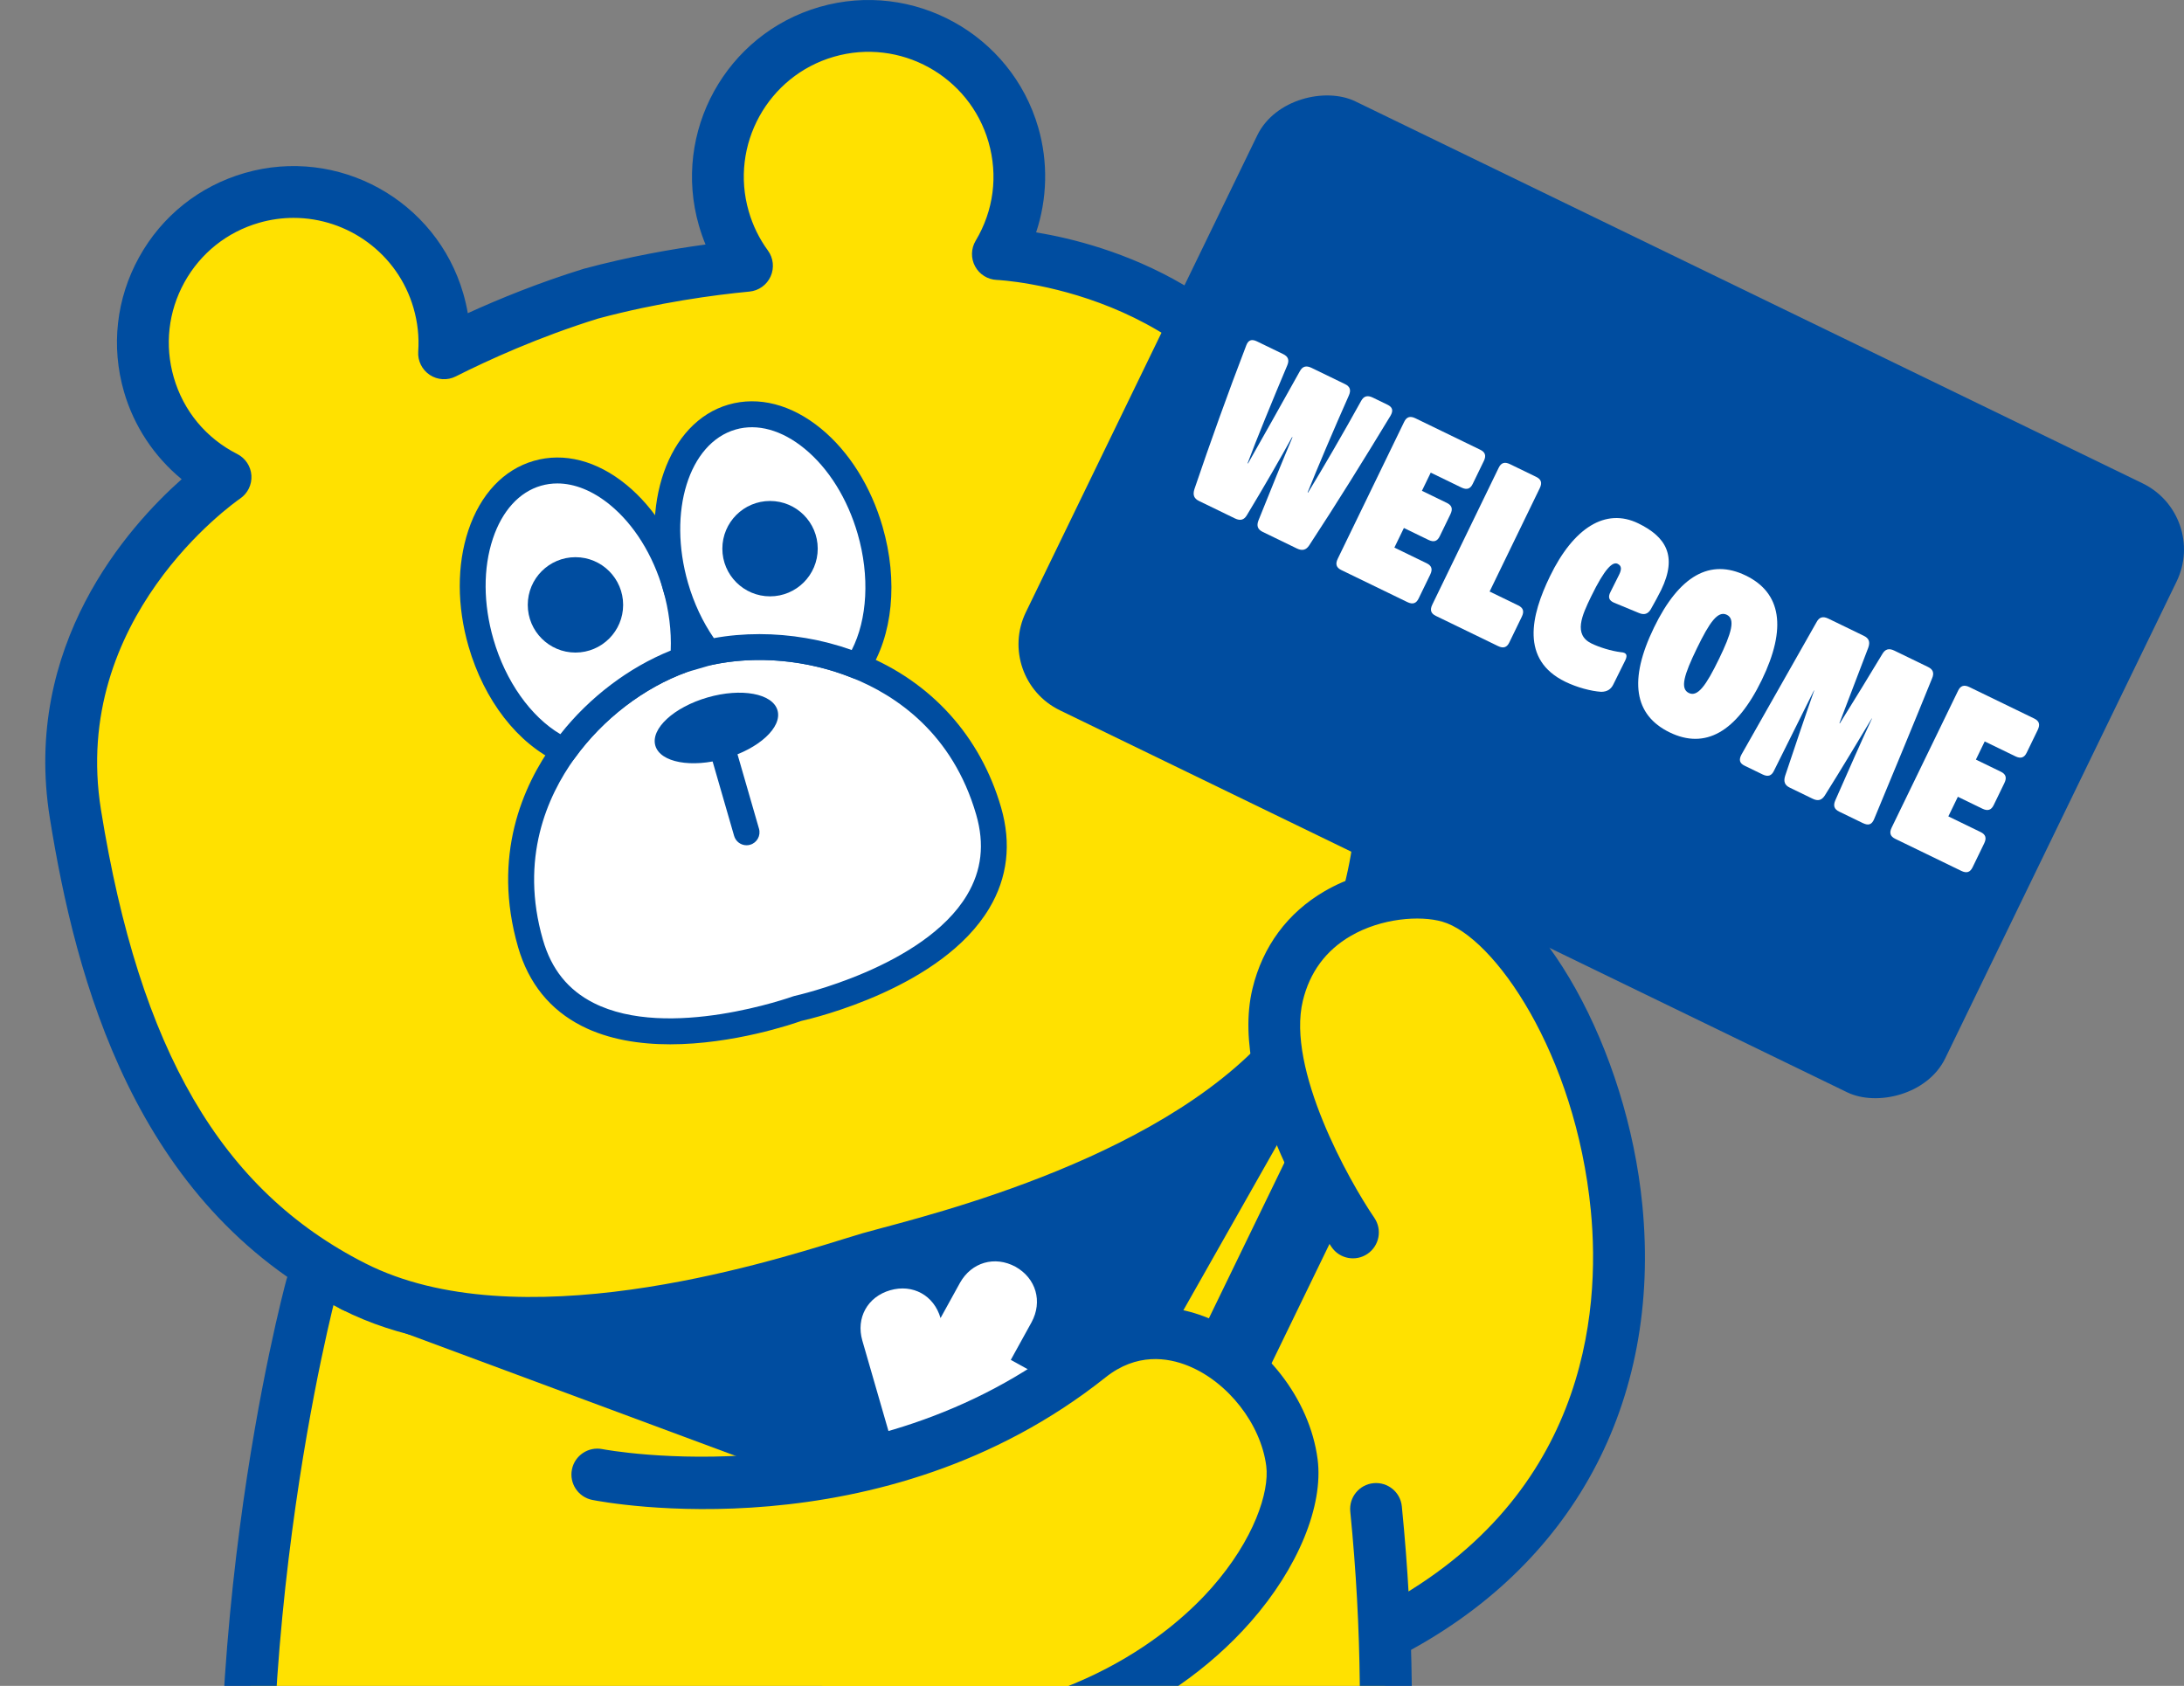 <?xml version="1.0" encoding="UTF-8"?>
<svg xmlns="http://www.w3.org/2000/svg" id="_レイヤー_1" version="1.1" viewBox="0 0 252.928 195.25">
  <rect x="0" y="0" width="252.928" height="195.25" fill="#808080" stroke="none"/>
  <defs>
    <style>
      .st0 {
        fill: #004da0;
      }

      .st1 {
        fill: #fff;
      }

      .st2 {
        fill: #ffe100;
      }
    </style>
  </defs>
  <path class="st2" d="M167.85,103.857c-2.84-.82-6.52-.68-9.78,1.19,4.83-16.5.55-34.17-7-51.89-9.69-22.75-35.51-23.74-35.51-23.74,2.4-4.01,3.19-8.97,1.79-13.81-2.67-9.26-12.35-14.6-21.61-11.92-9.26,2.67-14.6,12.35-11.92,21.61.58,2.03,1.5,3.87,2.68,5.48-4.64.45-11.08,1.36-18.07,3.23-6.91,2.14-12.85,4.81-17.01,6.91.14-1.99-.07-4.04-.65-6.07-2.68-9.27-12.35-14.6-21.61-11.93-9.27,2.68-14.6,12.35-11.93,21.62,1.4,4.84,4.72,8.61,8.88,10.72,0,0-21.31,14.61-17.38,39.02,3.52,21.93,10.71,41.49,28.2,52.44l-.86,2.25s-6.78,25.04-7.54,56.94c-2.72-2.38-6.25-3.8-10.13-3.8-8.51,0-15.41,6.9-15.41,15.42,0,8.51,6.9,15.41,15.41,15.41,4.16,0,7.92-1.65,10.7-4.32.26,3.25.59,6.52,1.02,9.8,5.95,45.58,17.84,54.83,35.01,54.83h27.08c3.35,0,6.39-1.15,8.86-5.98.7.1,32.52,4.53,40.68-7.56,4.66-6.9,18.7-43.3,18.74-90.48,45.41-23.28,23.29-80.8,7.36-85.37Z"></path>
  <path class="st0" d="M18.413,235.937c-10.153,0-18.413-8.26-18.413-18.412,0-10.153,8.26-18.413,18.413-18.413,4.449,0,8.744,1.607,12.093,4.527,1.249,1.089,1.379,2.984.291,4.232s-2.983,1.38-4.233.291c-2.257-1.968-5.152-3.051-8.151-3.051-6.844,0-12.413,5.568-12.413,12.413,0,6.844,5.568,12.412,12.413,12.412,3.316,0,6.433-1.291,8.777-3.635,1.171-1.172,3.071-1.172,4.242,0,1.172,1.171,1.172,3.071,0,4.242-3.477,3.478-8.101,5.393-13.02,5.393Z"></path>
  <g>
    <polyline class="st0" points="40.921 148.972 118.786 177.888 154.488 114.877"></polyline>
    <path class="st0" d="M118.785,180.887c-.348,0-.701-.061-1.043-.188l-77.866-28.915c-1.553-.577-2.345-2.304-1.768-3.856.577-1.553,2.304-2.345,3.857-1.769l75.47,28.025,34.442-60.787c.818-1.44,2.648-1.948,4.089-1.131,1.442.817,1.948,2.648,1.132,4.089l-35.702,63.01c-.546.964-1.557,1.521-2.611,1.521Z"></path>
  </g>
  <path class="st0" d="M106.753,258.098c-7.277,0-16.264-2.729-16.643-2.846-1.584-.485-2.474-2.162-1.989-3.746.485-1.584,2.161-2.479,3.746-1.99.085.025,8.518,2.582,14.886,2.582s14.802-2.557,14.887-2.582c1.587-.486,3.262.407,3.746,1.99.485,1.584-.405,3.261-1.989,3.746-.379.116-9.366,2.846-16.644,2.846Z"></path>
  <path class="st0" d="M92.222,296.247h-27.083c-10.846,0-18.29-3.562-24.136-11.549-6.527-8.917-10.927-23.498-13.847-45.889-5.955-45.647,5.532-88.812,6.024-90.628.434-1.599,2.082-2.542,3.68-2.11,1.599.433,2.544,2.08,2.111,3.68-.117.434-11.66,43.861-5.866,88.283,6.285,48.182,19.271,52.213,32.034,52.213h27.083c3.294,0,9.425,0,11.537-34.505.101-1.653,1.521-2.913,3.178-2.811,1.653.101,2.912,1.523,2.811,3.178-1.791,29.259-6.541,40.138-17.525,40.138Z"></path>
  <g>
    <g>
      <path class="st2" d="M68.438,34.01c6.991-1.876,13.432-2.785,18.072-3.228-1.179-1.611-2.097-3.451-2.684-5.482-2.677-9.266,2.66-18.939,11.918-21.614,9.266-2.677,18.939,2.66,21.616,11.926,1.398,4.839.604,9.796-1.796,13.807,0,0,25.822.988,35.517,23.738,9.341,21.919,13.673,43.77,1.939,63.431-11.725,19.667-45.825,27.248-52.314,29.123-6.49,1.875-39.379,13.645-59.785,3.26-20.412-10.375-28.398-31.169-32.185-54.693-3.93-24.415,17.387-39.021,17.387-39.021-4.169-2.113-7.484-5.883-8.882-10.723-2.677-9.266,2.66-18.939,11.926-21.616,9.258-2.675,18.931,2.663,21.608,11.929.587,2.031.791,4.078.653,6.069,4.161-2.1,10.095-4.765,17.009-6.907Z"></path>
      <path class="st0" d="M61.531,156.179c-7.722,0-15.417-1.198-21.971-4.533-24.042-12.221-30.797-38.321-33.786-56.891-3.224-20.027,9.039-33.729,15.265-39.257-3.172-2.607-5.527-6.139-6.681-10.129-1.517-5.252-.899-10.778,1.74-15.562s6.985-8.253,12.236-9.77c10.831-3.126,22.192,3.142,25.323,13.979.215.746.388,1.499.519,2.256,3.646-1.664,8.244-3.539,13.374-5.127.037-.011.073-.022.11-.032,5.188-1.392,10.077-2.257,14.048-2.795-.293-.709-.549-1.438-.764-2.184-3.131-10.837,3.136-22.2,13.968-25.33,10.837-3.126,22.2,3.139,25.331,13.976,1.152,3.991,1.044,8.235-.25,12.132,8.216,1.356,25.896,6.41,33.849,25.069,7.373,17.303,15.577,42.984,1.755,66.145-11.356,19.049-41.876,27.202-51.905,29.882-.891.237-1.618.432-2.152.586-.535.155-1.254.379-2.135.652-6.626,2.06-22.304,6.933-37.874,6.933ZM34.002,25.233c-1.324,0-2.668.184-4.002.569-3.712,1.072-6.783,3.524-8.648,6.904-1.865,3.38-2.301,7.286-1.229,10.998,1.124,3.891,3.737,7.044,7.356,8.879.945.479,1.567,1.421,1.637,2.479.069,1.058-.424,2.073-1.298,2.672-.801.554-19.692,13.884-16.121,36.069,4.48,27.832,13.912,44.022,30.583,52.495,17.592,8.955,46.005.122,55.343-2.78.929-.289,1.687-.524,2.251-.687.563-.163,1.33-.368,2.269-.619,9.446-2.523,38.193-10.203,48.301-27.159,9.585-16.059,8.931-34.785-2.121-60.718-8.848-20.76-32.634-21.907-32.873-21.916-1.059-.041-2.018-.637-2.522-1.569s-.48-2.061.063-2.97c2.084-3.482,2.612-7.542,1.489-11.434-2.213-7.659-10.246-12.089-17.901-9.877-7.654,2.211-12.082,10.241-9.87,17.899.477,1.65,1.225,3.179,2.223,4.543.637.871.757,2.016.315,3-.441.984-1.378,1.655-2.452,1.757-4.15.396-10.556,1.259-17.524,3.124-6.888,2.138-12.768,4.824-16.49,6.702-.962.486-2.112.418-3.012-.179-.898-.597-1.407-1.63-1.333-2.707.117-1.686-.066-3.377-.543-5.028-1.827-6.324-7.619-10.448-13.891-10.448Z"></path>
    </g>
    <g>
      <path class="st1" d="M114.496,93.936c4.92,17.033-22.138,22.864-22.138,22.864,0,0-26,9.496-30.921-7.537-2.528-8.751-.336-16.458,3.892-22.321,3.65-5.068,8.81-8.751,13.777-10.538l2.92-.843c5.148-1.135,11.484-.773,17.266,1.57,6.709,2.695,12.676,8.054,15.203,16.805Z"></path>
      <path class="st0" d="M77.611,120.945c-3.514,0-7.124-.544-10.223-2.117-3.693-1.875-6.18-4.952-7.392-9.147-3.053-10.567.554-18.675,4.116-23.615,3.62-5.026,8.9-9.062,14.486-11.072l3.011-.873c5.895-1.303,12.51-.704,18.246,1.621,7.982,3.206,13.695,9.521,16.082,17.778v0c1.212,4.195.749,8.125-1.376,11.68-5.49,9.187-20.289,12.708-21.787,13.044-.977.348-7.859,2.7-15.164,2.701ZM87.944,76.435c-1.912,0-3.798.195-5.596.592l-2.826.819c-4.938,1.78-9.701,5.426-12.976,9.974-3.174,4.401-6.386,11.621-3.668,21.028.985,3.41,2.903,5.799,5.862,7.303,8.675,4.407,22.96-.707,23.104-.759.063-.023.131-.042.197-.057.148-.032,14.96-3.323,19.948-11.678,1.702-2.851,2.051-5.895,1.065-9.304h0c-2.722-9.422-9.291-13.809-14.321-15.829-3.405-1.38-7.145-2.089-10.789-2.089Z"></path>
    </g>
    <ellipse class="st0" cx="82.968" cy="84.309" rx="7.364" ry="3.682" transform="translate(-20.139 26.338) rotate(-16.113)"></ellipse>
    <path class="st0" d="M86.458,97.892c-.651,0-1.251-.427-1.44-1.084l-3.49-12.083c-.23-.796.229-1.627,1.024-1.857.796-.234,1.628.229,1.857,1.024l3.49,12.083c.23.796-.229,1.627-1.024,1.857-.139.041-.279.06-.417.06Z"></path>
    <g>
      <path class="st1" d="M78.24,67.931c.846,2.927,1.109,5.834.866,8.474-4.968,1.787-10.127,5.47-13.777,10.538-4.145-1.88-7.891-6.488-9.628-12.501-2.613-9.044.315-17.832,6.535-19.629,6.228-1.799,13.391,4.074,16.004,13.118Z"></path>
      <path class="st0" d="M65.329,88.443c-.208,0-.419-.043-.619-.134-4.73-2.146-8.636-7.174-10.449-13.451-1.347-4.663-1.356-9.429-.027-13.422,1.396-4.19,4.09-7.054,7.587-8.063,3.5-1.012,7.309-.026,10.725,2.773,3.254,2.668,5.789,6.706,7.136,11.369h0c.868,3.005,1.186,6.127.919,9.028-.053.58-.438,1.077-.986,1.274-5.03,1.81-9.793,5.456-13.068,10.003-.29.402-.748.624-1.218.624ZM64.544,55.989c-.644,0-1.277.088-1.892.265-2.52.728-4.499,2.905-5.573,6.129-1.14,3.423-1.118,7.557.062,11.642,1.408,4.873,4.321,8.971,7.753,11.001,3.365-4.272,7.926-7.73,12.779-9.682.097-2.268-.202-4.667-.875-6.998v-0c-1.18-4.085-3.366-7.594-6.156-9.881-1.989-1.63-4.097-2.477-6.098-2.477ZM79.106,76.405h.01-.01Z"></path>
    </g>
    <g>
      <path class="st1" d="M100.771,61.422c1.737,6.014,1.025,11.909-1.479,15.71-5.783-2.344-12.119-2.705-17.266-1.57-1.613-2.104-2.94-4.703-3.786-7.631-2.613-9.044.308-17.83,6.535-19.629,6.22-1.797,13.383,4.076,15.996,13.12Z"></path>
      <path class="st0" d="M99.291,78.632c-.188,0-.379-.036-.562-.11-5.187-2.102-11.156-2.648-16.38-1.496-.569.123-1.159-.089-1.513-.552-1.773-2.312-3.169-5.123-4.037-8.127-2.837-9.824.554-19.462,7.56-21.486,3.497-1.012,7.303-.024,10.719,2.776,3.254,2.669,5.788,6.707,7.135,11.369,1.813,6.277,1.19,12.614-1.667,16.951-.285.432-.761.675-1.254.675ZM87.934,73.438c3.603,0,7.284.624,10.704,1.841,1.82-3.547,2.1-8.568.691-13.44v-0c-1.18-4.084-3.365-7.594-6.154-9.881-2.629-2.156-5.465-2.94-7.983-2.214-5.417,1.565-7.889,9.538-5.511,17.772.673,2.33,1.701,4.52,2.992,6.387,1.707-.311,3.475-.464,5.261-.464Z"></path>
    </g>
    <circle class="st0" cx="66.643" cy="70.052" r="5.523"></circle>
    <circle class="st0" cx="89.178" cy="63.542" r="5.523"></circle>
  </g>
  <path class="st0" d="M162,135.091c-.186,0-.373-.018-.562-.054-1.598-.303-2.658-1.822-2.403-3.418.039-1.752-2.608-9.455-5.128-15.605-.628-1.533.106-3.285,1.64-3.913,1.533-.629,3.285.105,3.913,1.639,2.829,6.906,6.077,15.793,5.485,18.91-.272,1.438-1.531,2.441-2.944,2.441ZM159.05,131.531c-.003.014-.005.027-.008.042.003-.014.005-.027.008-.042Z"></path>
  <rect class="st0" x="146.247" y="9.948" width="78.385" height="118.345" rx="8.504" ry="8.504" transform="translate(42.3 205.782) rotate(-64.116)"></rect>
  <rect class="st0" x="101.693" y="135.644" width="98.663" height="8.807" transform="translate(-40.904 214.783) rotate(-64.116)"></rect>
  <g>
    <path class="st2" d="M156.683,142.733s-11.361-16.582-8.719-27.531c2.642-10.949,14.448-12.909,19.891-11.347,15.929,4.572,38.058,62.092-7.36,85.372"></path>
    <path class="st0" d="M160.497,192.229c-1.09,0-2.142-.596-2.673-1.633-.756-1.475-.173-3.282,1.302-4.038,24.547-12.582,26.265-34.46,25.104-46.381-1.769-18.166-11.212-31.719-17.202-33.438-2.584-.742-7.058-.408-10.613,1.662-2.875,1.674-4.736,4.199-5.534,7.504-1.905,7.896,5.33,20.819,8.278,25.133.935,1.367.585,3.234-.782,4.169-1.365.938-3.231.588-4.168-.779-.495-.722-12.083-17.822-9.16-29.93,1.179-4.887,4.065-8.789,8.347-11.282,5.271-3.068,11.475-3.339,15.287-2.245,9.903,2.842,19.758,20.53,21.52,38.625,2.227,22.865-8.103,41.929-28.339,52.302-.438.225-.905.331-1.365.331Z"></path>
  </g>
  <path class="st0" d="M114.77,291.195c-6.986.001-12.731-.758-14.127-.958-1.64-.235-2.777-1.756-2.542-3.396.234-1.64,1.751-2.775,3.395-2.544,8.506,1.217,31.88,2.461,37.782-6.271,6.187-9.157,22.607-47.731,17.096-102.973-.164-1.648,1.039-3.118,2.688-3.283,1.659-.159,3.119,1.039,3.283,2.688,5.716,57.287-11.124,96.609-18.096,106.928-5.45,8.067-18.89,9.81-29.479,9.81Z"></path>
  <g>
    <path class="st1" d="M145.575,39.54l3.028,1.469c.567.275.749.685.462,1.335-1.589,3.758-3.658,8.804-4.581,11.307l.048.023c1.337-2.332,3.997-7.091,5.999-10.677.3-.557.721-.703,1.359-.393l3.879,1.882c.568.275.726.674.439,1.323-1.648,3.7-3.686,8.498-4.771,11.216l.048.022c1.533-2.499,4.185-7.058,6.142-10.607.299-.558.721-.703,1.358-.394l1.704.827c.567.275.701.661.344,1.277-3.067,5.058-6.286,10.246-9.416,15.01-.347.533-.792.668-1.431.358l-3.95-1.917c-.567-.275-.749-.685-.486-1.347,1.37-3.426,2.901-7.184,3.931-9.606l-.048-.022c-1.265,2.308-3.315,5.871-5.23,9.034-.322.545-.744.69-1.383.381l-4.162-2.021c-.568-.275-.75-.685-.534-1.369,1.828-5.396,3.889-11.146,6.01-16.663.229-.591.603-.76,1.241-.449Z"></path>
    <path class="st1" d="M171.839,53.395l-1.285,2.649c-.275.567-.674.725-1.312.415l-3.548-1.722-1.021,2.105,2.886,1.4c.567.275.726.673.415,1.312l-1.239,2.555c-.275.567-.673.726-1.312.415l-2.838-1.377-1.102,2.271,3.737,1.813c.567.275.726.673.415,1.312l-1.343,2.768c-.275.568-.674.726-1.312.416l-7.639-3.707c-.569-.276-.727-.674-.416-1.312l7.689-15.848c.275-.568.674-.725,1.312-.415l7.499,3.639c.567.275.726.673.415,1.312Z"></path>
    <path class="st1" d="M165.874,70.02l7.689-15.848c.275-.567.674-.725,1.312-.415l3.027,1.469c.568.276.727.674.416,1.312l-5.807,11.969,3.312,1.606c.567.275.725.674.415,1.312l-1.446,2.98c-.275.567-.674.725-1.312.415l-7.19-3.489c-.568-.275-.726-.674-.415-1.312Z"></path>
    <path class="st1" d="M179.495,66.753c2.731-5.63,6.443-7.979,10.228-6.143,3.169,1.538,4.584,3.743,2.655,7.718-.298.614-.771,1.467-1.196,2.225-.323.545-.756.715-1.406.428l-2.849-1.177c-.578-.252-.747-.626-.414-1.254l.999-1.999c.287-.591.318-1.015-.18-1.256-.566-.275-1.475.512-3.07,3.8-1.056,2.176-2.076,4.398.053,5.432.899.437,2.269.866,3.399,1.006.623.04.814.308.505.946l-1.378,2.78c-.275.567-.707.854-1.413.863-1.188-.08-2.793-.508-4.142-1.162-5.227-2.536-3.983-7.689-1.791-12.207Z"></path>
    <path class="st1" d="M191.543,72.687c2.927-6.031,6.501-8.038,10.641-6.029,4.092,1.985,4.775,6.058,1.849,12.09-2.95,6.078-6.571,8.062-10.663,6.076-4.14-2.009-4.776-6.058-1.826-12.137ZM199.066,76.336c1.469-3.027,1.932-4.644.914-5.137-1.041-.506-2,.87-3.469,3.897-1.492,3.075-1.968,4.656-.927,5.162,1.017.493,1.989-.848,3.481-3.923Z"></path>
    <path class="st1" d="M215.761,95.338l-2.768-1.343c-.567-.275-.725-.674-.438-1.324,1.442-3.273,3.126-7.104,4.238-9.457l-.024-.011c-1.348,2.238-3.538,5.909-5.443,8.931-.347.533-.768.679-1.406.369l-2.649-1.285c-.567-.275-.749-.686-.533-1.37,1.089-3.271,2.497-7.438,3.362-9.882l-.023-.011-4.64,9.32c-.275.567-.674.726-1.312.415l-2.081-1.01c-.567-.275-.702-.662-.367-1.289l8.707-15.354c.298-.557.72-.703,1.358-.393l4.116,1.997c.567.275.749.685.51,1.357l-3.342,8.753.047.023c1.848-2.962,3.438-5.58,4.926-8.043.323-.545.744-.691,1.383-.381l3.903,1.894c.567.275.749.685.462,1.335-2.205,5.446-4.468,10.895-6.72,16.318-.252.579-.626.748-1.265.438Z"></path>
    <path class="st1" d="M235.994,84.525l-1.285,2.648c-.275.568-.673.726-1.312.416l-3.548-1.722-1.021,2.105,2.886,1.4c.567.275.725.673.414,1.312l-1.239,2.555c-.275.567-.673.725-1.312.415l-2.838-1.377-1.102,2.271,3.736,1.813c.568.275.726.673.415,1.312l-1.343,2.768c-.275.568-.673.726-1.312.416l-7.64-3.707c-.568-.276-.727-.674-.416-1.312l7.689-15.848c.275-.568.675-.725,1.312-.416l7.499,3.639c.567.275.725.674.414,1.312Z"></path>
  </g>
  <path class="st1" d="M112.76,165.929c.759,2.626-.595,5.076-3.221,5.835s-5.075-.593-5.834-3.219l-3.837-13.281c-.759-2.626.593-5.077,3.219-5.836,2.626-.758,5.077.594,5.836,3.22l2.254-4.085c1.34-2.382,4.025-3.159,6.43-1.857,2.381,1.34,3.157,4.026,1.857,6.429l-2.404,4.357,4.357,2.404c2.381,1.34,3.157,4.026,1.857,6.43-1.341,2.382-4.026,3.157-6.43,1.857l-4.085-2.254Z"></path>
  <g>
    <path class="st2" d="M69.178,170.768s31.891,6.373,56.99-13.6c9.656-7.684,22.128,1.982,23.449,12.22s-14.375,32.724-47.043,32.724"></path>
    <path class="st0" d="M102.575,205.112c-1.657,0-3-1.343-3-3s1.343-3,3-3c21.985,0,33.732-10.661,37.763-15.245,4.894-5.565,6.692-11.089,6.305-14.095-.625-4.847-4.431-9.724-9.048-11.596-2.383-.966-5.973-1.516-9.559,1.339-25.892,20.605-58.088,14.466-59.446,14.194-1.625-.324-2.679-1.904-2.354-3.529.325-1.624,1.906-2.674,3.526-2.354h0c.308.062,30.873,5.826,54.537-13.006,4.568-3.635,10.09-4.416,15.549-2.204,6.604,2.678,11.845,9.417,12.745,16.389.694,5.384-2.274,12.598-7.75,18.824-9.657,10.983-25.063,17.283-42.269,17.283Z"></path>
  </g>
</svg>
